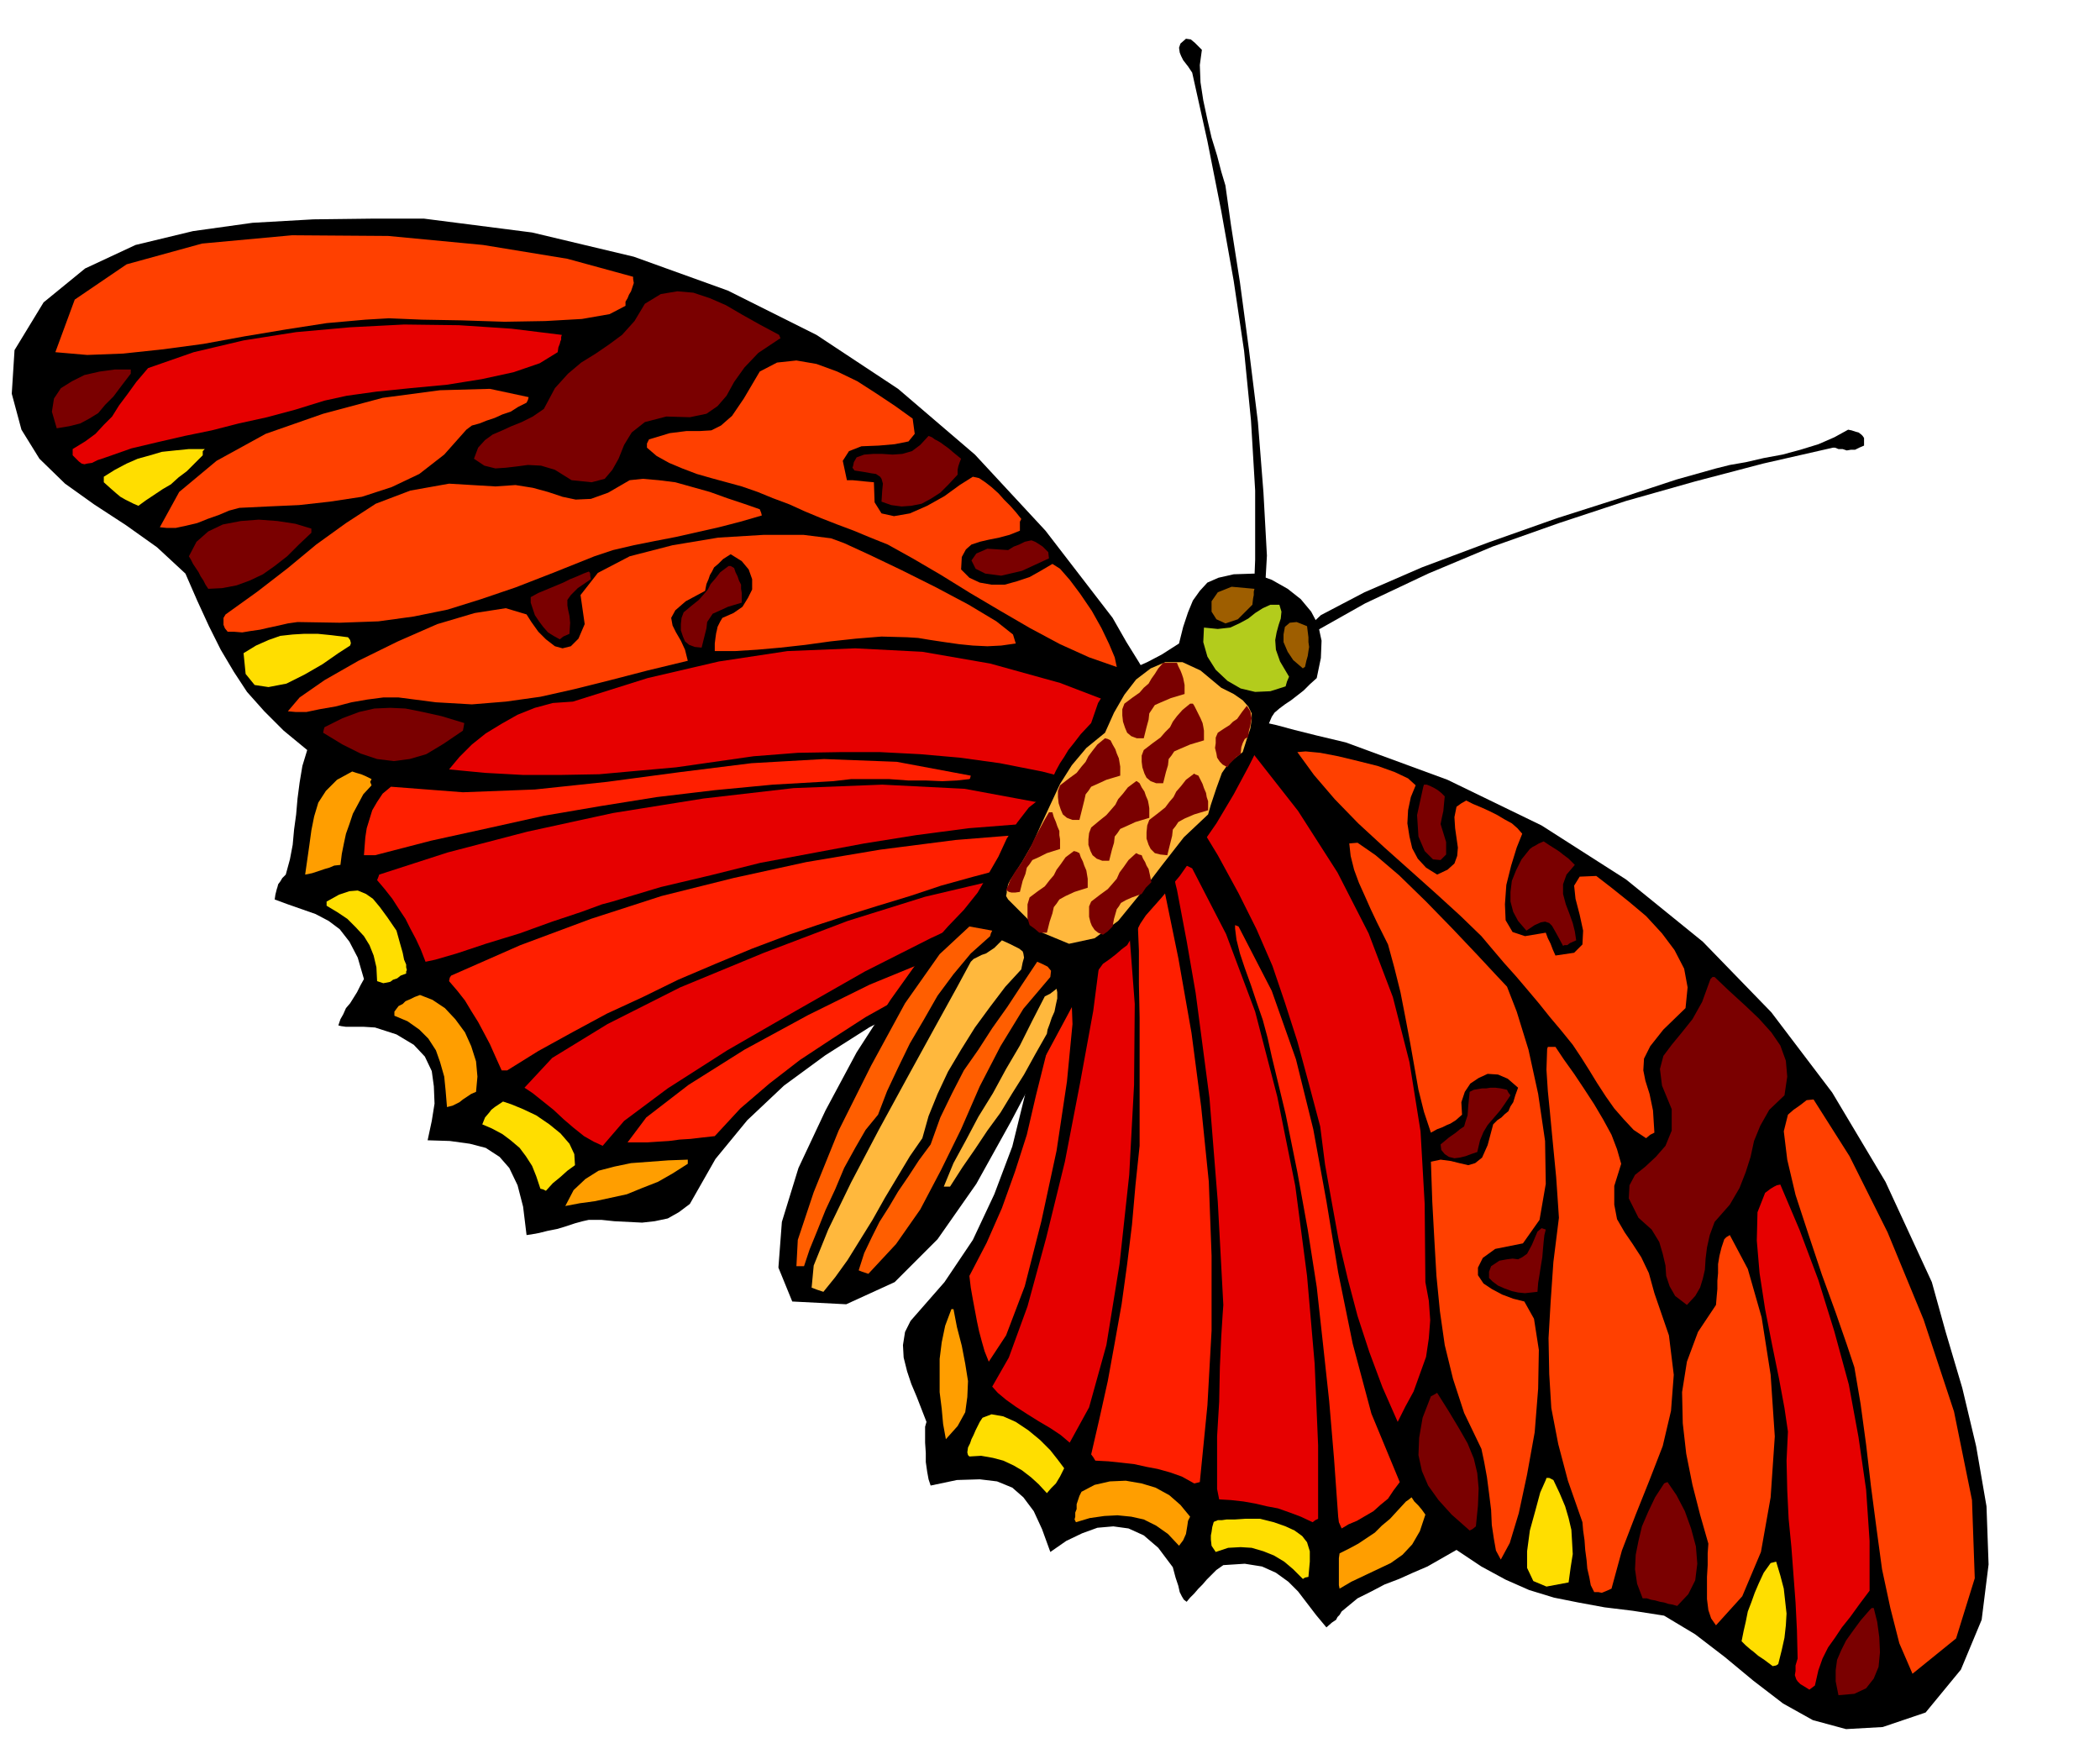 <svg xmlns="http://www.w3.org/2000/svg" width="490.455" height="410.772" fill-rule="evenodd" stroke-linecap="round" preserveAspectRatio="none" viewBox="0 0 3035 2542"><style>.brush1{fill:#000}.pen1{stroke:none}.brush2{fill:#e60000}.brush3{fill:#ff4000}.brush4{fill:#ff1f00}.brush5{fill:#7a0000}.brush6{fill:#ff9e00}.brush7{fill:#ffde00}.brush8{fill:#9e5e00}.brush10{fill:#ffb83d}.brush11{fill:#ff5e00}</style><path d="m1681 1025-39 44-32 45-27 45-23 45-23 44-23 46-26 45-28 48-69 30-68 33-67 35-63 40-60 44-53 50-46 56-37 65-16 12-16 9-19 4-18 2-20-1-20-1-19-2h-18l-9 2-11 3-12 4-13 4-15 3-12 3-11 2-7 1-5-41-8-31-12-25-14-16-20-13-23-6-29-4-32-1 6-28 4-25-1-25-3-22-10-21-16-17-25-15-31-10-16-1h-26l-7-1-4-1 3-9 4-7 4-9 6-7 5-8 5-8 5-10 5-9-9-31-12-23-14-18-16-12-19-10-20-7-20-7-19-7 1-7 1-4 1-4 1-3 1-4 3-4 3-5 5-5 6-22 4-21 2-22 3-22 2-23 3-23 4-24 7-23-34-28-28-28-25-28-19-29-19-32-17-34-17-37-17-39-41-38-45-32-46-30-42-30-37-36-26-42-14-52 4-63 42-69 60-49 73-34 83-20 86-12 88-5 83-1h77l156 20 147 35 136 49 128 64 118 78 111 95 102 110 97 126 20 35 18 29 13 22 11 18 6 11 4 9 1 4v4z" class="pen1 brush1"/><path d="m1639 1036-8 9-8 13-11 15-10 17-12 14-8 14-7 9-3 5-66-17-61-12-58-8-57-5-58-3h-58l-61 1-64 5-56 8-56 8-56 5-55 5-56 1h-54l-55-3-52-5 15-18 18-18 20-16 23-14 23-13 25-10 26-7 29-2 108-34 103-24 99-15 98-4 97 5 98 17 101 28 107 41v8z" class="pen1 brush2"/><path d="m1614 964-40-14-42-19-43-23-43-25-44-26-42-26-41-24-36-20-25-10-24-10-24-9-23-9-24-10-22-10-24-9-22-9-23-8-22-6-22-6-21-6-21-8-19-8-18-10-14-12v-6l3-6 30-9 24-3h19l17-1 14-7 16-14 17-25 23-39 25-13 28-3 29 5 30 11 29 14 28 18 27 18 25 18 3 22-9 11-20 4-23 2-25 1-18 7-9 14 6 28h8l10 1 10 1 11 1 1 29 10 16 18 4 23-4 25-11 25-14 22-16 19-12 9 2 9 6 9 7 10 9 8 9 9 9 8 9 8 10-2 4v13l-15 6-15 4-15 3-13 3-12 4-8 7-6 11-1 18 12 12 15 7 17 3h19l18-5 18-6 16-9 17-10 11 7 14 16 15 20 17 25 14 25 11 23 8 19 3 14z" class="pen1 brush3"/><path d="m1499 1244-47 11-45 12-47 13-45 15-46 14-45 14-43 14-41 14-53 20-53 22-54 23-51 25-52 24-50 27-49 27-45 28h-8l-9-20-8-18-9-17-8-15-10-16-9-15-11-14-12-14 1-5 2-3 100-44 102-38 102-33 104-26 105-23 107-18 109-14 112-9 11 1 8 3 5 4 2 6-2 5-4 6-6 7-8 7z" class="pen1 brush4"/><path d="m1474 1300-52 20-77 36-95 48-100 57-99 57-86 55-63 47-31 36-13-6-14-8-15-12-14-12-15-14-15-12-15-12-12-8 40-43 80-49 105-53 121-50 121-46 112-35 89-21h56l1 6-3 7-5 6-1 6zm2-109-76 6-76 10-75 12-75 14-75 14-72 18-72 17-70 21-15 4-30 11-42 14-47 17-49 15-42 14-31 9-14 3-7-18-7-15-8-15-7-14-10-15-9-14-11-14-11-13 2-5 1-3 99-32 115-30 124-27 131-21 130-15 128-5 119 6 108 20 2 4 3 4-2 6-2 5-2 2-2 3-5 1-5 2-6 1-7 3z" class="pen1 brush2"/><path d="m1403 1387-51 27-51 28-50 28-48 31-47 31-44 34-42 36-37 40-18 2-17 2-16 1-15 2-16 1-15 1h-29l27-36 61-47 81-51 92-50 89-44 78-32 52-14 16 10z" class="pen1 brush4"/><path d="m1516 807-39 18-30 7-23-3-14-7-6-12 7-10 16-7 30 2 8-5 8-3 8-4 9-2h1l5 2 5 3 6 4 8 8 1 9z" class="pen1 brush5"/><path d="m1468 930-21 3-20 1-21-1-20-2-21-3-20-3-18-3-16-1-37-1-37 3-37 4-36 5-36 4-34 3-32 2h-29v-11l1-8 1-7 1-4 1-5 2-4 2-4 3-5 16-7 13-9 8-13 6-12v-15l-5-14-10-12-16-10-11 7-7 7-6 5-3 6-3 5-2 6-3 7-2 10-28 15-15 13-6 11 2 11 5 10 7 12 6 13 4 16-58 14-54 14-52 13-49 11-50 7-49 4-52-3-54-7h-22l-23 3-23 4-23 6-23 4-19 4h-16l-11-1 17-20 36-25 49-28 57-28 57-25 54-16 45-7 30 9 7 11 10 14 11 11 13 10 11 3 12-3 11-11 9-21-6-42 25-32 46-24 62-16 66-11 66-4h57l40 5 19 7 37 17 46 22 50 25 47 25 40 24 24 19 4 13z" class="pen1 brush3"/><path d="m1401 1126-18 2-21 1-24-1h-25l-28-2h-55l-26 3-87 5-84 8-84 10-81 13-82 14-81 18-82 18-81 21h-16l1-13 1-13 2-13 4-13 4-13 7-12 8-12 12-10 104 8 104-4 104-11 105-14 104-13 105-6 105 4 107 20-1 4-1 1z" class="pen1 brush4"/><path d="m1384 686-13 14-12 12-14 9-13 7-15 3-14 1-15-2-14-5 1-16 1-10-2-7-2-3-6-4-7-1-11-2-13-2-3-4 1-3 1-5 4-7 11-4 13-1h13l15 1 14-1 14-4 12-9 12-13 5 2 4 3 4 2 5 3 4 3 7 5 7 6 11 9-2 5-2 6-1 5v7z" class="pen1 brush5"/><path d="m994 1682-22 14-21 12-23 9-22 9-23 5-23 5-22 3-21 4 12-23 17-16 19-12 23-6 24-5 27-2 27-2 28-1v6z" class="pen1 brush6"/><path d="m1072 871-20 6-13 6-9 4-4 6-4 6-1 9-3 12-4 16-10-1-8-3-6-5-3-7-3-9v-9l1-9 3-8 12-10 10-8 7-8 6-7 4-8 7-8 7-9 12-9h3l5 3 2 6 3 6 2 6 3 6v6l1 6v14z" class="pen1 brush5"/><path d="m1101 745-31 9-31 8-31 7-31 7-31 6-30 6-30 7-27 9-60 24-54 21-50 17-48 15-49 10-51 7-56 2-61-1-14 2-13 3-14 3-13 3-14 2-12 2-12-1h-9l-4-5-2-5v-10l3-5 46-33 44-34 41-34 43-31 43-28 50-19 56-10 67 4 29-2 25 4 22 6 21 7 19 4 22-1 25-9 31-18 19-2 23 2 24 3 25 7 25 7 25 9 24 8 23 8 2 5 1 4z" class="pen1 brush3"/><path d="m831 1684-11 8-10 9-11 9-10 11-4-2-4-1-6-18-6-15-9-14-9-12-13-11-12-9-15-8-14-6 4-10 6-7 3-4 5-4 6-4 6-4 12 4 17 7 19 9 19 13 16 13 13 15 7 15 1 16z" class="pen1 brush7"/><path d="m1126 490-30 20-20 21-15 21-11 20-13 15-16 11-24 5-34-1-31 8-19 15-11 18-8 20-9 16-11 13-19 5-29-3-24-15-20-6-19-1-15 2-17 2-15 1-16-4-15-10 6-16 10-11 11-8 14-6 13-6 15-6 16-8 16-11 16-30 19-21 19-16 21-13 19-13 19-14 18-20 15-25 23-14 24-4 23 2 24 8 23 10 24 14 25 14 28 15 2 5-2 1z" class="pen1 brush5"/><path d="m688 1578-7 3-6 4-6 4-5 4-10 5-8 2-2-24-2-20-6-21-6-17-11-17-13-13-17-12-19-8v-6l3-4 3-4 6-3 4-4 7-3 6-3 8-3 18 7 18 12 15 16 14 19 9 20 7 22 2 22-2 22z" class="pen1 brush6"/><path d="m854 837-19 13-10 10-5 7v8l1 6 2 9 1 10-1 16-9 4-5 4-9-5-8-5-7-8-6-8-6-9-3-9-3-9v-8l11-6 12-5 12-5 12-5 10-5 10-4 9-4 8-3 1 1 1 2v3l1 5z" class="pen1 brush5"/><path d="m904 442-23 12-40 7-53 3-59 1-62-2-57-1-48-2-34 2-56 5-58 9-60 10-60 11-60 8-56 6-52 2-46-4 28-76 75-51 109-30 130-12 139 1 137 13 122 20 95 26v3l1 6-2 6-2 6-3 5-2 5-3 5v6z" class="pen1 brush3"/><path d="m587 1407-8 3-5 4-6 2-4 3-10 2-9-3-1-20-4-17-6-15-8-13-12-13-12-12-15-10-15-9v-6l18-10 15-5 12-1 12 5 10 7 10 12 11 15 13 19 5 18 4 14 2 10 3 7v4l1 4-1 2v3z" class="pen1 brush7"/><path d="m669 1056-28 19-25 15-24 7-23 3-24-3-24-8-26-13-28-17 1-5 1-3 26-13 24-9 22-5 23-1 22 1 25 5 27 6 33 10-1 6-1 5z" class="pen1 brush5"/><path d="m761 582-12 6-11 7-12 4-11 5-12 4-10 4-11 3-8 6-32 36-36 28-40 19-43 14-46 7-45 5-45 2-41 2-15 4-14 6-17 6-15 6-17 4-14 3h-13l-10-1 28-51 54-45 71-39 83-29 86-23 83-11 72-2 56 12-1 4-2 4z" class="pen1 brush3"/><path d="m806 509-26 16-38 13-46 10-50 8-53 5-49 5-43 6-32 7-42 13-41 11-41 9-39 10-39 8-39 9-38 9-37 13-12 4-8 4-7 1-4 1-4-1-4-3-4-4-5-5v-9l18-11 15-11 12-13 12-12 10-16 12-16 13-18 17-20 66-23 72-17 76-12 78-7 78-4 79 1 76 5 73 9-1 3v4l-1 2-1 4-2 5-1 7z" class="pen1 brush2"/><path d="m537 1135-12 13-8 15-7 13-5 15-5 14-3 14-3 15-2 16-9 1-7 3-7 2-6 2-6 2-6 2-5 1-5 1 3-21 3-21 3-22 4-20 6-20 11-17 16-16 22-12 6 2 7 2 7 3 8 4-2 4 2 5z" class="pen1 brush6"/><path d="m506 933-17 11-23 16-26 15-26 13-26 5-20-3-13-16-3-30 18-11 18-8 17-6 18-2 17-1h19l20 2 24 3 3 4 1 4v1l-1 3z" class="pen1 brush7"/><path d="m450 770-18 17-17 17-18 14-17 12-19 9-19 7-21 4-20 1-4-6-3-6-4-6-3-6-4-6-4-6-3-6-3-5 11-21 17-15 21-10 26-5 26-2 27 2 26 4 23 7v6z" class="pen1 brush5"/><path d="m293 658-12 12-11 11-12 9-11 10-12 7-12 8-12 8-11 8-7-3-4-2-4-2-4-2-7-4-6-5-8-7-10-9v-8l16-10 17-9 16-7 18-5 17-5 19-2 20-2h23l-3 3v6z" class="pen1 brush7"/><path d="m189 540-13 17-12 16-12 12-10 12-13 8-13 7-16 4-18 3-7-24 3-19 10-15 16-10 18-9 22-5 22-3h23v6z" class="pen1 brush5"/><path d="m1799 1042-33 49-34 44-35 39-35 37-37 34-36 37-37 37-36 43-10 74-11 74-14 74-18 73-26 69-31 66-41 61-49 56-8 16-3 19 1 18 5 20 6 18 8 19 7 18 7 18-2 7v23l1 15v13l2 14 2 11 3 9 38-8 33-1 25 3 22 9 16 14 15 20 12 26 12 33 23-16 23-11 22-8 23-2 22 3 22 10 21 18 21 28 4 15 4 12 2 9 3 6 3 5 4 3 5-6 6-6 6-7 6-6 6-7 7-7 7-7 10-7 31-2 25 4 20 9 18 13 14 14 13 17 13 17 15 18 8-7 6-4 2-4 3-3 3-5 6-5 17-14 20-10 19-10 21-8 20-9 21-9 21-12 21-12 36 24 35 19 34 15 36 11 35 7 38 7 41 5 45 7 45 27 43 33 41 34 43 33 43 24 48 13 53-3 62-21 51-62 30-72 10-80-3-84-15-87-20-84-24-81-20-72-67-145-77-129-88-116-99-102-111-90-122-78-136-66-147-54-42-10-32-8-26-7-18-4-14-4h-8l-5-1-1 3z" class="pen1 brush1"/><path d="m1799 1084-8 9-10 14-12 14-11 16-12 14-10 13-8 9-2 7 34 56 30 55 26 52 23 53 18 53 18 56 16 59 17 64 7 55 10 56 10 55 13 55 14 53 17 52 19 51 22 50 11-22 12-22 9-25 9-25 4-27 2-26-2-28-5-27-1-113-6-105-16-100-24-94-35-92-45-88-57-89-69-88h-8z" class="pen1 brush2"/><path d="m1875 1087 24 33 30 35 34 35 38 35 37 33 38 34 34 31 31 30 16 19 17 20 17 19 17 20 16 19 16 20 16 19 17 21 12 18 12 19 11 18 13 20 12 17 14 16 14 15 18 12 6-5 6-3-2-32-5-24-6-19-3-15 1-17 9-18 19-24 32-31 3-30-5-27-14-27-18-24-23-25-25-21-25-20-22-17-24 1-8 13 2 19 6 23 5 23-1 20-12 12-27 4-4-9-3-8-4-8-3-8-30 5-18-6-10-17-1-23 2-28 7-28 8-26 8-20-7-8-8-7-11-6-10-6-12-6-11-5-12-5-10-5-7 4-7 5-3 15 1 16 2 14 2 14-1 12-4 11-10 9-15 7-16-10-12-13-8-15-4-17-3-19 1-19 4-19 7-17-11-10-19-9-25-9-28-7-29-7-26-5-21-2-12 1z" class="pen1 brush3"/><path d="m1642 1280 2 46 2 48v48l1 49v185l-6 57-5 57-7 57-8 58-10 56-10 55-12 54-12 52 3 4 3 5 19 1 19 2 18 2 18 4 16 3 18 5 17 6 18 10 4-1 4-1 11-111 6-108v-108l-4-107-11-108-14-107-19-108-22-107-6-13-5-7-6-3h-5l-6 2-4 6-4 7-3 10z" class="pen1 brush4"/><path d="m1594 1323-3 53-11 85-19 104-22 114-27 110-27 99-27 74-24 42 8 9 12 10 14 10 17 11 16 10 17 10 15 10 13 11 28-51 25-90 19-117 14-129 7-130 1-117-7-92-14-53-7 2-7 6-6 6-5 3zm107-37 14 74 13 75 10 76 10 76 6 75 6 75 4 74 4 75-1 14-2 32-2 44-1 50-3 50v76l3 15 17 1 18 2 17 3 17 4 16 3 17 6 16 6 17 8 4-3 4-2v-106l-5-118-11-127-17-130-26-129-32-123-42-112-49-95-6-3-5-2-7 3-3 4-3 3v4l-1 3v6l1 5 2 8z" class="pen1 brush2"/><path d="m1535 1415-12 56-12 57-14 56-13 56-17 53-19 53-22 50-25 48 2 17 3 17 3 16 3 16 3 14 4 15 4 14 6 15 25-38 27-71 24-94 22-102 15-100 8-83-2-54-13-11z" class="pen1 brush4"/><path d="m2057 1137-9 41 2 31 9 21 12 12 11 1 8-8v-18l-8-26 2-10 2-9 1-11 1-10-2-2-3-3-5-4-5-3-6-3-5-2h-4l-1 3z" class="pen1 brush5"/><path d="m1950 1219 2 18 5 20 7 19 9 20 8 18 9 19 8 16 8 16 9 33 9 36 7 36 7 37 6 34 6 34 8 32 10 30 9-5 8-3 6-3 5-2 8-5 9-8-1-18 5-15 8-12 12-8 13-6 15 1 14 6 15 13-4 11-3 10-4 6-3 7-5 4-5 5-6 4-6 6-8 30-8 18-10 8-10 3-13-3-12-3-15-2-14 3 2 58 3 55 3 52 5 51 7 49 12 49 16 49 25 52 4 19 4 22 3 23 3 24 1 22 3 20 3 17 7 13 13-24 13-43 12-56 11-61 5-63 1-56-7-45-14-25-16-4-16-6-15-8-12-8-8-12v-11l7-14 18-13 40-8 24-34 9-52-1-62-10-68-14-64-17-55-14-36-16-17-27-29-36-38-38-39-39-38-34-29-26-18-12 1z" class="pen1 brush3"/><path d="m1785 1342 2 16 5 20 7 21 9 25 8 24 9 26 7 26 6 27 20 83 17 84 15 83 13 83 9 82 9 83 7 83 6 84 1 8 4 9 10-6 12-5 12-7 12-7 10-9 11-9 8-12 9-12-41-99-27-101-21-103-17-103-19-104-25-101-35-99-48-93-5-2v5z" class="pen1 brush4"/><path d="m2211 1227-12 15-8 16-6 15-2 16v14l4 15 7 13 12 14 12-8 9-4 6-1 6 2 4 4 4 7 5 9 7 13 2-1h4l4-3 9-4-2-13-3-12-5-14-5-13-4-15v-14l5-14 12-14-9-9-8-6-5-4-6-4-8-5-9-6-7 3-5 3-4 2-4 3z" class="pen1 brush5"/><path d="m1375 1892-9 24-5 24-3 24v48l3 24 2 22 4 22 17-19 11-20 3-22 1-23-4-25-5-26-7-27-5-26h-3z" class="pen1 brush6"/><path d="m2124 1578-2 20-1 14-3 9-2 7-6 4-6 5-10 7-12 10 1 8 5 6 6 4 8 2 8-1 8-2 8-3 9-3 4-17 5-12 6-10 6-7 6-7 6-7 7-10 8-12-3-4-2-4-9-2-8-1h-7l-6 1h-6l-6 1-6 1-6 3z" class="pen1 brush5"/><path d="m2236 1516-1 30 2 31 3 30 3 32 3 31 3 31 2 29 2 30-8 64-4 58-3 52 1 52 3 49 10 52 14 53 21 60 1 12 2 14 1 14 2 15 1 12 3 13 2 11 5 10h6l5 1 5-2 9-4 15-55 20-52 20-50 19-49 12-51 4-52-7-57-21-61-8-29-11-23-13-20-11-16-11-19-4-21v-27l10-32-6-21-8-21-12-22-13-22-15-23-14-21-15-21-12-18h-11l-1 3z" class="pen1 brush3"/><path d="m1420 2049-4 6-3 6-3 6-3 7-3 6-2 6-3 6-1 7 1 4 2 2 17-1 17 3 15 4 15 7 12 7 13 10 11 10 12 13 6-7 7-7 3-5 3-5 3-6 3-6-9-12-11-14-15-15-17-14-18-12-18-8-17-3-13 5z" class="pen1 brush7"/><path d="m2472 1415-12 33-14 25-16 20-14 17-12 16-5 19 3 24 14 34v31l-9 22-14 16-15 14-15 12-8 15-1 19 14 28 19 17 11 18 5 17 4 17 1 15 5 15 8 14 17 13 12-13 7-12 4-13 3-13 1-16 2-16 4-18 7-19 22-25 14-24 9-23 7-22 5-23 9-22 13-23 22-21 4-27-2-23-8-22-13-19-18-20-20-19-23-21-21-20h-3l-3 3z" class="pen1 brush5"/><path d="m1563 2156-3 6-2 6-2 6v7l-2 5v6l-1 4 2 4 20-6 21-3 19-1 20 2 18 4 18 9 17 12 16 17 6-8 4-9 1-6 1-6 1-7 3-6-14-17-16-14-20-11-20-6-23-4-23 1-22 5-19 10z" class="pen1 brush6"/><path d="m2222 1780-8 19-7 13-7 5-6 3-8-1-8 1-11 2-12 8-3 8v9l5 5 8 6 9 4 11 4 9 2 10 1 9-1 9-1 1-13 2-12 2-13 2-12 1-12 1-11 1-9 2-8-6-2-6 5z" class="pen1 brush5"/><path d="m2584 1611-6 24 5 41 12 51 19 58 19 57 20 55 16 46 11 33 9 53 8 59 7 60 8 61 8 59 12 56 13 51 19 44 63-51 27-87-4-113-26-128-44-133-52-126-55-110-52-82-10 1-9 7-10 7-8 7z" class="pen1 brush3"/><path d="m1754 2200-2 7-1 7-1 5v6l1 9 6 9 18-6 18-1 16 1 17 5 15 6 15 9 13 11 14 14 3-2 5-1 2-22v-15l-4-13-7-9-11-8-13-6-17-6-20-5h-21l-15 1h-12l-7 1h-6l-2 1-3 1-1 1z" class="pen1 brush7"/><path d="m2068 2018-12 31-5 29-1 25 5 23 9 21 15 21 19 21 26 23 4-2 5-4 3-30 1-25-2-22-5-21-9-22-12-21-15-25-17-27-5 3-4 2z" class="pen1 brush5"/><path d="m2492 1791-4 12-3 12-2 12v13l-1 11v12l-1 11-1 12-26 39-16 43-7 44 1 45 5 44 9 45 11 43 12 42-1 14v17l-1 17v32l2 16 4 12 7 10 38-42 27-64 14-79 6-88-6-89-13-83-20-70-26-49-5 3-3 3z" class="pen1 brush3"/><path d="m2551 1724-11 28-1 41 4 47 8 52 10 51 10 49 8 43 5 34-2 42 1 43 2 41 4 41 3 40 3 40 2 40 1 41-3 10v8l-1 6 2 6 2 3 4 4 5 3 8 5 4-3 4-3 5-22 6-17 8-16 10-14 10-15 12-15 13-18 15-20v-72l-5-74-11-76-14-76-21-77-23-74-27-72-28-66-5 1-4 2-5 3-8 6z" class="pen1 brush2"/><path d="m2032 2170-12 13-11 12-12 10-10 10-12 8-12 8-13 7-14 7-1 7v39l1 5 17-10 19-9 19-9 19-9 17-12 14-15 11-19 8-24-5-7-5-6-6-6-4-6-5 4-3 2z" class="pen1 brush6"/><path d="m2234 2139-8 18-7 26-8 29-4 30v24l9 19 19 8 32-6 3-22 3-19-1-18-1-17-4-17-5-17-8-19-9-19-6-3h-4l-1 3z" class="pen1 brush7"/><path d="m2405 2144-13 20-10 21-9 21-5 21-4 20-1 21 3 21 8 21h6l6 2 6 1 7 2 6 1 6 2 6 1 7 2 16-17 10-20 3-24-2-25-7-26-9-25-12-23-13-19-3 1-2 1z" class="pen1 brush5"/><path d="m2559 2259-10 14-7 15-6 14-5 14-5 13-3 15-3 13-3 15 6 6 7 6 4 3 7 6 9 6 12 9 5-1 3-2 5-20 4-18 2-18 1-17-2-18-2-18-5-19-6-20-4 1-4 1z" class="pen1 brush7"/><path d="m2702 2327-13 15-11 15-10 14-7 14-6 14-2 15v16l4 20 23-2 17-8 11-14 7-17 2-21-1-22-3-22-5-20h-3l-3 3z" class="pen1 brush5"/><path d="m2694 644-7 3-6 3h-6l-6 1-6-2h-6l-5-2h-3l-101 23-99 26-99 28-97 32-96 34-93 39-91 43-87 49-6-2h-3l32-30 63-33 83-36 96-36 99-35 94-30 79-26 57-16 20-5 23-4 26-6 27-5 26-7 26-8 23-10 20-11 5 1 6 2 4 1 4 3 2 2 2 3v11zM1706 63l-2 6 1 7 2 5 3 6 7 9 6 9 22 99 20 101 18 101 15 101 10 101 6 101v100l-4 101 4 4 2 2 11-43 4-70-5-91-8-102-13-105-13-97-13-83-8-57-6-20-6-23-8-26-6-26-6-28-4-26-1-25 3-22-10-10-6-5-7-1-8 7z" class="pen1 brush1"/><path d="m1903 980-10 9-9 9-9 7-9 7-9 6-8 6-7 6-4 6-14 33-19 38-22 41-25 42-27 39-26 37-26 31-23 26-8 12-6 12-7 9-6 10-8 6-8 7-9 7-10 7-43 59-43 80-47 89-50 90-56 80-62 62-70 32-78-4-20-49 5-66 24-78 39-83 45-84 49-76 45-63 38-43 23-24 20-25 15-26 15-26 12-26 15-23 17-22 23-18 9-20 7-15 6-11 6-9 6-10 8-10 10-13 15-16 10-29 12-19 12-14 14-9 15-9 18-8 21-11 25-16 6-24 7-21 7-17 10-14 11-12 16-7 22-5 30-1 25 9 23 13 19 15 15 18 10 19 5 23-1 25-6 29z" class="pen1 brush1"/><path d="m1886 964-2 1-1 1-14-12-8-12-6-14v-11l2-11 7-6 10-1 15 6 1 8 1 8v7l1 7-1 6-1 7-2 7-2 9z" class="pen1 brush8"/><path d="m1858 992-22 7-22 1-21-5-19-11-17-16-12-19-6-21 1-21 20 2 18-2 13-6 13-7 10-8 11-7 11-5h13l3 10-1 10-3 9-3 11-2 11 1 14 6 17 13 22-3 7-2 7z" class="pen1" style="fill:#b3cc1c"/><path d="m1796 1087-13 10-10 10-7 10-4 11-4 11-4 12-4 12-4 14-35 33-32 41-32 42-31 38-34 25-37 8-41-17-47-47-3-5 1-5v-4l1-3 1-5 3-6 17-26 15-26 13-29 13-28 14-30 17-27 21-25 27-22 13-29 15-26 17-22 21-16 21-9h25l26 12 30 25 18 9 13 9 8 9 5 10v9l-2 13-5 15-6 19z" class="pen1 brush10"/><path d="m1712 1003-20 6-14 6-9 4-4 6-4 6-1 9-3 11-4 16h-10l-8-3-6-5-3-7-3-9-1-9v-9l3-8 12-9 10-7 6-7 7-6 4-7 5-7 5-8 7-8h20l2 5 3 6 2 5 2 6 1 5 1 5v13zm-140 280-19 6-13 6-9 5-4 6-4 5-2 9-4 12-4 16h-11l-7-6-7-5-3-10v-20l3-10 12-9 10-7 7-9 6-7 4-8 6-8 7-10 12-9 4 1 4 2 2 6 3 6 2 6 3 7 1 6 1 6v13zm-40-56-19 6-12 6-9 4-4 6-4 5-2 9-4 10-4 16-7 1h-5l-4-1-4-3 3-6 3-8 7-12 8-11 7-12 7-12 6-13 7-13 7-13 7-12h5l2 7 3 7 2 6 3 7v6l1 6v14zm118 65-14 5-9 4-7 4-3 5-3 4-2 7-2 7-2 11-7 7-7 5-7-3-5-4-4-6-2-5-2-8v-15l3-7 13-10 11-8 7-8 6-7 4-9 6-8 7-10 11-10 4 2 4 1 2 5 3 5 2 5 3 5 2 9 2 10-8 8-6 9zm154-227-5 3-3 6-2 6-1 10-6 4-5 5-5 5-3 5-7-4-4-4-4-6-1-6-2-8 1-7v-8l3-7 9-6 8-5 5-5 6-4 7-10 7-9 5 8 2 10-1 5-1 6-2 7-1 9z" class="pen1 brush5"/><path d="m1810 874-21 21-18 6-13-6-7-11v-15l9-13 20-8 33 3-1 4v5l-1 5-1 9z" class="pen1 brush8"/><path d="m1513 1494-17 30-16 29-17 27-17 28-19 26-18 27-18 26-18 28h-9l14-34 18-33 18-34 21-34 19-35 20-34 18-36 18-35 8-4 9-7 1 5v9l-2 9-2 10-4 9-3 9-3 8-1 6z" class="pen1 brush10"/><path d="m1518 1412-39 46-33 54-30 58-27 62-29 59-30 57-35 50-40 43-9-3-5-2 8-25 11-23 11-22 14-22 13-22 15-22 15-23 17-23 14-39 17-35 17-33 21-30 20-31 22-31 21-32 22-33 7 3 8 4 5 6-1 9z" class="pen1 brush11"/><path d="m1476 1401-23 25-22 29-22 30-20 32-19 32-15 32-13 32-9 32-18 26-18 30-18 30-18 32-18 29-18 29-18 25-17 21-9-3-8-3 3-32 21-52 33-68 40-76 42-77 39-71 32-58 20-37 4-4 6-3 6-3 6-2 6-4 6-4 5-5 6-6 11 5 8 4 6 3 5 4 1 3 1 6-2 7-2 10z" class="pen1 brush10"/><path d="m1431 1353-28 25-25 30-23 31-20 35-20 34-17 35-16 34-13 34-18 22-15 26-16 29-13 31-14 30-12 30-11 27-8 24h-11l2-38 23-69 36-89 47-94 49-90 50-71 43-40 33 6-2 4-1 4z" class="pen1 brush11"/><path d="m1619 1121-20 6-13 6-9 4-4 6-4 5-2 9-3 12-4 16h-10l-8-3-6-5-3-7-3-9-1-9v-9l3-8 13-10 11-8 7-9 6-7 4-8 6-8 7-9 11-9 4 1 4 2 3 6 4 7 2 6 3 7 1 6 1 6v13zm42 61-20 6-13 6-9 4-4 6-4 5-1 9-3 10-4 16h-10l-8-3-6-5-3-6-3-9v-8l1-9 3-8 12-10 10-8 7-8 6-7 4-8 7-8 7-9 12-9h1l4 3 3 6 4 6 2 6 3 7 1 5 1 6v14zm79-112-20 6-14 6-9 4-4 6-4 5-1 9-3 10-4 16h-10l-8-3-6-5-3-6-3-9-1-8v-9l3-8 13-10 11-8 7-8 7-7 4-8 6-8 8-9 11-9h4l2 3 3 6 3 6 3 6 3 7 1 5 1 6v14zm6 101-20 6-14 6-9 5-4 6-4 5-1 9-3 12-4 16-10-1-8-2-6-6-3-6-3-9v-9l1-10 3-8 13-10 10-8 6-8 6-7 4-8 7-8 7-9 12-9 1 1 5 2 3 6 3 6 2 6 3 7 1 6 2 6v13z" class="pen1 brush5"/></svg>
